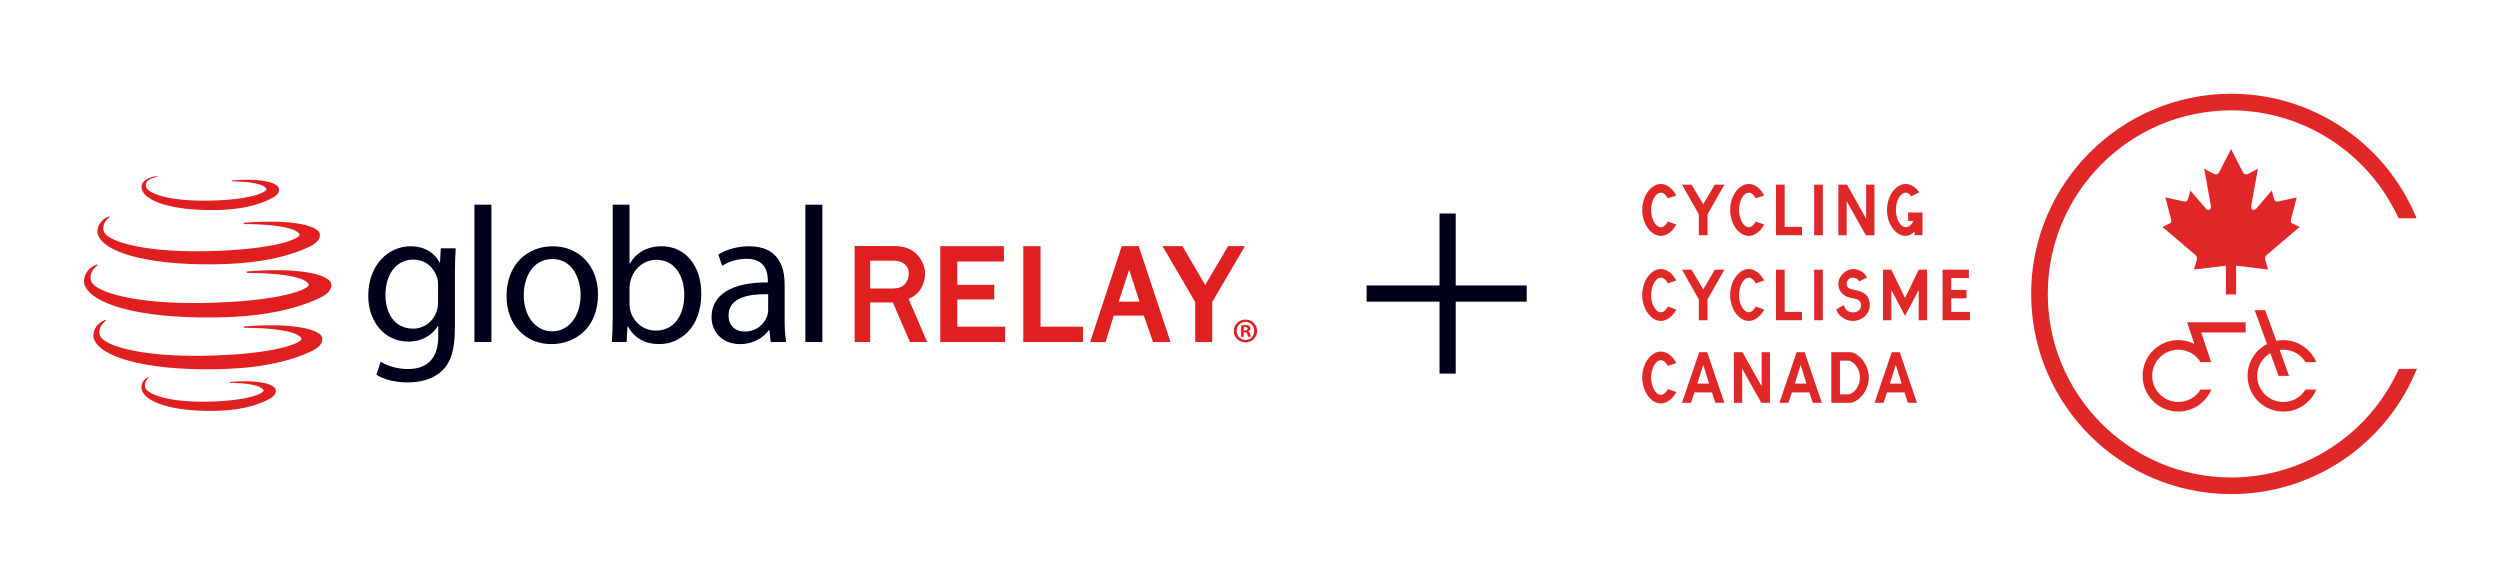 <?xml version="1.0" encoding="UTF-8"?>
<svg xmlns="http://www.w3.org/2000/svg" width="1280" height="300" viewBox="0 0 1280 300" fill="none">
  <rect width="1280" height="300" fill="white"></rect>
  <path d="M741.177 109.316V191.284" stroke="#00001A" stroke-width="8.292"></path>
  <path d="M781.678 150.3L699.711 150.3" stroke="#00001A" stroke-width="8.292"></path>
  <g clip-path="url(#clip0_198_484)">
    <path d="M232.901 168.172C232.901 179.15 230.72 185.886 226.071 190.046C221.41 194.4 214.686 195.791 208.641 195.791C202.595 195.791 196.567 194.395 192.707 191.825L194.882 185.196C198.057 187.165 203.013 188.95 208.958 188.95C217.862 188.95 224.391 184.3 224.391 172.215V166.876H224.197C221.522 171.331 216.377 174.896 208.958 174.896C197.062 174.896 188.547 164.802 188.547 151.532C188.547 135.286 199.147 126.087 210.137 126.087C218.446 126.087 223.012 130.436 225.087 134.396H225.287L225.682 127.161H233.312C233.112 130.637 232.906 134.491 232.906 140.331V168.166L232.901 168.172ZM224.291 146.076C224.291 144.591 224.191 143.306 223.796 142.127C222.211 137.077 217.957 132.917 211.611 132.917C203.302 132.917 197.351 139.947 197.351 151.042C197.351 160.447 202.1 168.272 211.505 168.272C216.872 168.272 221.711 164.896 223.579 159.351C224.085 157.866 224.286 156.176 224.286 154.696V146.081L224.291 146.076Z" fill="#00001A"></path>
    <path d="M251.61 104.792H242.901V175.102H251.61V104.792Z" fill="#00001A"></path>
    <path d="M306.18 150.736C306.18 168.461 293.9 176.18 282.316 176.18C269.351 176.18 259.346 166.687 259.346 151.537C259.346 135.492 269.846 126.093 283.111 126.093C296.375 126.093 306.18 136.093 306.18 150.742M268.156 151.231C268.156 161.737 274.19 169.651 282.71 169.651C291.231 169.651 297.271 161.826 297.271 151.042C297.271 142.917 293.211 132.617 282.922 132.617C272.633 132.617 268.156 142.132 268.156 151.237" fill="#00001A"></path>
    <path d="M313.711 104.792H322.32V134.891H322.52C325.596 129.541 331.13 126.087 338.849 126.087C350.745 126.087 359.16 135.981 359.049 150.542C359.049 167.666 348.265 176.175 337.564 176.175C330.635 176.175 325.095 173.511 321.53 167.165H321.236L320.83 175.096H313.305C313.505 171.826 313.705 166.97 313.705 162.71V104.792H313.711ZM322.32 155.886C322.32 156.976 322.52 158.066 322.715 159.056C324.411 165.096 329.456 169.262 335.79 169.262C344.895 169.262 350.35 161.832 350.35 150.842C350.35 141.231 345.39 133.011 336.091 133.011C330.14 133.011 324.595 137.077 322.815 143.706C322.626 144.696 322.32 145.886 322.32 147.271V155.886Z" fill="#00001A"></path>
    <path d="M401.74 163.617C401.74 167.766 401.929 171.831 402.529 175.102H394.604L393.92 169.056H393.625C390.945 172.816 385.806 176.181 378.959 176.181C369.26 176.181 364.31 169.356 364.31 162.421C364.31 150.842 374.605 144.496 393.125 144.602V143.612C393.125 139.652 392.04 132.505 382.23 132.505C377.786 132.505 373.114 133.901 369.766 136.087L367.775 130.342C371.735 127.767 377.474 126.087 383.52 126.087C398.169 126.087 401.74 136.087 401.74 145.686V163.617ZM393.308 150.631C383.82 150.442 373.025 152.132 373.025 161.431C373.025 167.076 376.779 169.751 381.228 169.751C387.469 169.751 391.423 165.792 392.808 161.737C393.114 160.836 393.303 159.841 393.303 158.962V150.631H393.308Z" fill="#00001A"></path>
    <path d="M421.044 104.792H412.334V175.102H421.044V104.792Z" fill="#00001A"></path>
    <path d="M142.469 95.693C140.122 92.718 131.174 91.305 118.905 92.362C118.766 92.362 118.655 92.478 118.666 92.612C118.677 92.751 118.782 92.857 118.921 92.846H118.938V92.857C136.285 93.09 136.318 96.817 136.424 96.733C136.958 98.229 128.704 102.395 106.619 102.74C86.219 103.057 75.419 98.958 74.773 95.599C74.078 91.872 77.91 91.238 80.48 90.526H80.469C80.524 90.487 80.569 90.437 80.558 90.36C80.558 90.271 80.474 90.193 80.374 90.198C80.346 90.198 80.33 90.215 80.307 90.221L80.291 90.204C76.787 90.449 71.815 92.54 72.477 96.383C73.606 102.912 87.56 107.695 109.255 107.562C121.736 107.489 131.874 105.493 139.627 101.249C143.698 99.008 143.02 96.394 142.464 95.688" fill="#E01F21"></path>
    <path d="M140.84 198.777C138.548 195.88 129.817 194.512 117.831 195.541C117.698 195.541 117.592 195.657 117.603 195.785C117.603 195.919 117.72 196.013 117.848 196.013H117.865C134.8 196.247 134.828 199.89 134.939 199.801C135.451 201.258 127.403 205.323 105.852 205.668C85.936 205.969 76.081 201.853 74.557 198.889C73.795 197.431 74.178 195.046 76.031 193.377C76.075 193.338 76.12 193.299 76.12 193.232C76.12 193.132 76.036 193.06 75.936 193.06C75.908 193.06 75.897 193.082 75.875 193.082H75.864C72.855 194.445 72.015 197.582 72.516 199.456C74.223 205.696 87.232 210.507 108.421 210.379C120.59 210.307 130.501 208.349 138.065 204.205C142.024 202.02 141.374 199.467 140.823 198.766" fill="#E01F21"></path>
    <path d="M163.142 118.49C159.354 114.347 144.927 112.45 125.089 114.019C124.878 114.019 124.722 114.18 124.722 114.369C124.733 114.553 124.906 114.708 125.123 114.692C125.139 114.692 125.139 114.692 125.139 114.692V114.714C153.17 114.908 153.209 120.109 153.364 119.992C154.215 122.077 140.856 127.956 105.19 128.607C72.237 129.207 55.981 123.395 53.473 119.158C52.227 117.072 52.877 113.668 55.959 111.266L55.947 111.255C56.042 111.216 56.103 111.143 56.103 111.043C56.103 110.915 55.97 110.798 55.808 110.804C55.764 110.804 55.725 110.832 55.697 110.854L55.681 110.821C50.681 112.801 49.268 117.311 50.097 119.997C52.877 128.913 74.362 135.687 109.422 135.336C129.55 135.136 145.979 132.266 158.509 126.276C165.099 123.117 164.026 119.469 163.142 118.49Z" fill="#E01F21"></path>
    <path d="M164.376 171.715C160.489 167.454 145.628 165.497 125.223 167.104C124.995 167.121 124.822 167.282 124.828 167.471C124.828 167.666 125.022 167.816 125.228 167.816C125.25 167.816 125.25 167.81 125.267 167.81V167.827C154.126 168.027 154.143 173.383 154.326 173.266C155.189 175.407 141.451 181.47 104.728 182.143C70.802 182.743 54.068 176.764 51.481 172.404C50.208 170.252 50.875 166.748 54.045 164.29V164.273C54.129 164.229 54.201 164.162 54.19 164.056C54.179 163.928 54.051 163.812 53.89 163.812C53.845 163.823 53.806 163.845 53.778 163.867L53.756 163.834C48.623 165.88 47.149 170.53 48 173.272C50.87 182.454 72.994 189.439 109.077 189.072C129.811 188.861 146.702 185.908 159.61 179.745C166.395 176.498 165.3 172.749 164.371 171.731" fill="#E01F21"></path>
    <path d="M168.915 143.895C164.727 139.313 148.676 137.205 126.635 138.946C126.385 138.962 126.196 139.135 126.213 139.346C126.213 139.552 126.413 139.708 126.652 139.708C126.658 139.708 126.658 139.696 126.68 139.696V139.719C157.847 139.919 157.864 145.703 158.058 145.553C159.004 147.861 144.154 154.385 104.5 155.113C67.849 155.781 49.785 149.335 46.999 144.652C45.614 142.338 46.326 138.579 49.757 135.926V135.903C49.852 135.859 49.924 135.775 49.913 135.681C49.913 135.525 49.769 135.408 49.596 135.42C49.552 135.42 49.513 135.442 49.474 135.47L49.446 135.431C43.901 137.616 42.322 142.622 43.25 145.581C46.32 155.441 70.224 162.955 109.194 162.555C131.585 162.332 149.844 159.162 163.781 152.521C171.106 149.018 169.921 144.974 168.915 143.895Z" fill="#E01F21"></path>
    <path d="M471.399 147.961C472.872 145.497 473.618 142.889 473.618 140.197C473.623 136.677 472.288 133.395 469.658 130.442C466.988 127.467 462.912 125.965 457.533 125.965H437.567V175.118H445.515V154.852H457.133L465.781 174.851L465.893 175.113H474.708L465.175 152.955C467.989 151.86 470.08 150.18 471.399 147.956M445.515 133.451H457.461C459.803 133.451 461.671 134.035 463.167 135.236C464.597 136.421 465.286 137.967 465.286 140.097C465.286 142.227 464.597 144.057 463.206 145.553C461.794 147.021 459.68 147.733 456.749 147.744H445.515V133.451Z" fill="#E01F21"></path>
    <path d="M490.13 153.339H509.056V145.842H490.13V133.896H513.989V126.032H481.426V175.124H514.629V167.26H490.13V153.339Z" fill="#E01F21"></path>
    <path d="M532.76 126.032H523.922V175.124H554.483V167.254H532.76V126.032Z" fill="#E01F21"></path>
    <path d="M583.037 126.032H574.333L558.337 174.545L558.143 175.124H566.057L570.256 161.587H585.634L590.205 174.679L590.361 175.129H599.321L583.176 126.488L583.031 126.032H583.037ZM583.454 154.468H572.781L578.12 138.123L583.454 154.468Z" fill="#E01F21"></path>
    <path d="M628.786 126.032L617.062 145.92L605.4 126.032H595.194L611.946 154.629V175.124H620.644V154.629L637.151 126.465L637.407 126.032H628.786Z" fill="#E01F21"></path>
    <path d="M637.74 163.623C641.066 163.623 643.652 166.209 643.652 169.434C643.652 172.66 641.066 175.285 637.69 175.285C634.314 175.285 631.7 172.738 631.7 169.434C631.7 166.131 634.359 163.623 637.69 163.623H637.735H637.74ZM637.657 164.796C635.11 164.796 633.191 166.887 633.191 169.434C633.191 171.982 635.104 174.078 637.735 174.078C640.276 174.112 642.151 172.015 642.151 169.434C642.151 166.854 640.271 164.796 637.685 164.796H637.651H637.657ZM636.778 172.454H635.438V166.67C635.949 166.565 636.7 166.459 637.657 166.459C638.769 166.459 639.253 166.637 639.687 166.921C639.998 167.171 640.243 167.627 640.243 168.166C640.243 168.839 639.759 169.334 639.047 169.546V169.607C639.62 169.796 639.932 170.258 640.121 171.042C640.288 171.915 640.393 172.276 640.543 172.454H639.075C638.919 172.243 638.797 171.748 638.625 171.07C638.519 170.43 638.169 170.146 637.418 170.146H636.789V172.454H636.778ZM636.806 169.184H637.446C638.196 169.184 638.791 168.934 638.791 168.328C638.791 167.799 638.413 167.454 637.557 167.454C637.201 167.454 636.951 167.477 636.806 167.516V169.184Z" fill="#E01F21"></path>
  </g>
  <g clip-path="url(#clip1_198_484)">
    <path d="M850.411 94.2C853.345 94.2 856.522 96.579 858.244 100.067L853.928 101.552C852.997 99.727 851.719 98.656 850.411 98.656C847.544 98.656 845.371 103.075 845.371 107.494C845.371 111.913 847.544 116.332 850.411 116.332C851.726 116.332 852.997 115.26 853.928 113.435L858.244 114.92C856.522 118.408 853.345 120.788 850.411 120.788C845.164 120.788 840.812 114.506 840.812 107.494C840.812 100.481 845.164 94.2 850.411 94.2Z" fill="#E12829"></path>
    <path d="M869.809 120.433V109.762L861.177 94.54H866.077L872.048 104.59L877.989 94.54H882.888L874.257 109.762V120.433H869.801H869.809Z" fill="#E12829"></path>
    <path d="M895.421 94.2C898.355 94.2 901.532 96.579 903.254 100.067L898.938 101.553C898.007 99.727 896.729 98.656 895.421 98.656C892.554 98.656 890.381 103.075 890.381 107.494C890.381 111.913 892.554 116.332 895.421 116.332C896.736 116.332 898.007 115.26 898.938 113.435L903.254 114.92C901.532 118.408 898.355 120.788 895.421 120.788C890.174 120.788 885.822 114.507 885.822 107.494C885.822 100.481 890.174 94.2 895.421 94.2Z" fill="#E12829"></path>
    <path d="M909.298 94.547H913.754V116.154H922.622V120.433H909.298V94.54V94.547Z" fill="#E12829"></path>
    <path d="M928.837 94.547H933.293V120.44H928.837V94.547Z" fill="#E12829"></path>
    <path d="M955.454 94.547H959.733V120.44H955.277L945.508 103.008V120.44H941.229V94.547H945.685L955.454 111.949V94.547Z" fill="#E12829"></path>
    <path d="M980.209 118.571C979.034 119.775 977.519 120.78 975.723 120.78C970.476 120.78 966.124 114.499 966.124 107.486C966.124 100.474 970.476 94.192 975.723 94.192C978.176 94.192 980.933 95.885 982.662 98.471L978.524 100.54C977.763 99.299 976.765 98.641 975.73 98.641C972.863 98.641 970.691 103.06 970.691 107.479C970.691 111.898 972.863 116.317 975.73 116.317C976.935 116.317 978.768 115.282 979.662 113.11H976.972V108.794H984.325V120.425H980.216V118.563L980.209 118.571Z" fill="#E12829"></path>
    <path d="M850.411 179.986C853.345 179.986 856.522 182.365 858.244 185.853L853.928 187.338C852.997 185.513 851.719 184.442 850.411 184.442C847.544 184.442 845.371 188.861 845.371 193.28C845.371 197.699 847.544 202.118 850.411 202.118C851.726 202.118 852.997 201.046 853.928 199.221L858.244 200.706C856.522 204.194 853.345 206.573 850.411 206.573C845.164 206.573 840.812 200.292 840.812 193.28C840.812 186.267 845.164 179.986 850.411 179.986Z" fill="#E12829"></path>
    <path d="M865.803 206.226H861.177L869.978 180.333H874.087L882.888 206.226H878.262L876.504 200.913H867.562L865.803 206.226ZM872.055 186.792L869.055 196.391H875.026L872.055 186.792Z" fill="#E12829"></path>
    <path d="M901.946 180.333H906.224V206.226H901.768L891.999 188.794V206.226H887.721V180.333H892.177L901.946 197.736V180.333Z" fill="#E12829"></path>
    <path d="M915.691 206.226H911.065L919.866 180.333H923.974L932.775 206.226H928.149L926.391 200.913H917.449L915.691 206.226ZM921.935 186.792L918.935 196.391H924.905L921.935 186.792Z" fill="#E12829"></path>
    <path d="M937.608 206.226V180.333H947.584C951.486 180.784 956.836 186.274 956.836 193.28C956.836 200.285 951.486 205.775 947.584 206.226H937.608ZM946.793 201.911C949.83 200.98 952.284 197.351 952.284 193.28C952.284 189.208 949.83 185.58 946.793 184.649H942.064V201.911H946.793Z" fill="#E12829"></path>
    <path d="M964.395 206.226H959.77L968.571 180.333H972.679L981.48 206.226H976.854L975.096 200.913H966.154L964.395 206.226ZM970.647 186.792L967.647 196.391H973.618L970.647 186.792Z" fill="#E12829"></path>
    <path d="M850.411 137.739C853.345 137.739 856.522 140.119 858.244 143.607L853.928 145.092C852.997 143.267 851.719 142.195 850.411 142.195C847.544 142.195 845.371 146.614 845.371 151.033C845.371 155.452 847.544 159.871 850.411 159.871C851.726 159.871 852.997 158.8 853.928 156.974L858.244 158.46C856.522 161.948 853.345 164.327 850.411 164.327C845.164 164.327 840.812 158.046 840.812 151.033C840.812 144.02 845.164 137.739 850.411 137.739Z" fill="#E12829"></path>
    <path d="M869.809 163.972V153.302L861.177 138.079H866.077L872.048 148.129L877.989 138.079H882.888L874.257 153.302V163.972H869.801H869.809Z" fill="#E12829"></path>
    <path d="M895.421 137.739C898.355 137.739 901.532 140.119 903.254 143.607L898.938 145.092C898.007 143.267 896.729 142.195 895.421 142.195C892.554 142.195 890.381 146.614 890.381 151.033C890.381 155.452 892.554 159.871 895.421 159.871C896.736 159.871 898.007 158.8 898.938 156.974L903.254 158.46C901.532 161.948 898.355 164.327 895.421 164.327C890.174 164.327 885.822 158.046 885.822 151.033C885.822 144.02 890.174 137.739 895.421 137.739Z" fill="#E12829"></path>
    <path d="M909.298 138.079H913.754V159.686H922.622V163.965H909.298V138.072V138.079Z" fill="#E12829"></path>
    <path d="M928.837 138.079H933.293V163.972H928.837V138.079Z" fill="#E12829"></path>
    <path d="M951.862 144.124C951.618 143.296 950.584 142.188 948.618 142.188C946.653 142.188 945.478 143.843 945.478 145.195C945.478 147.338 946.793 147.989 949.727 148.476C954.456 149.237 957.353 151.654 957.353 156.073C957.353 161.319 952.623 164.327 948.862 164.327C944.724 164.327 941.339 161.874 940.165 158.423L944.029 156.147C944.443 157.942 945.758 159.945 948.825 159.945C951.072 159.945 952.83 158.497 952.83 156.561C952.83 154.831 952.483 153.28 948.685 152.762C944.473 152.171 941.229 149.585 941.229 145.476C941.229 141.161 945.234 137.739 948.825 137.739C952.416 137.739 955.04 140.015 955.83 142.092L951.862 144.131V144.124Z" fill="#E12829"></path>
    <path d="M982.382 138.079H986.661V163.972H982.382V148.469L975.377 161.726L968.371 148.469V163.972H964.093V138.079H968.371L975.377 152.577L982.382 138.079Z" fill="#E12829"></path>
    <path d="M994.604 138.079H1008.07V142.358H999.06V148.432H1006.86V152.748H999.06V159.686H1008.62V163.965H994.604V138.072V138.079Z" fill="#E12829"></path>
    <path d="M1228.19 188.868L1227.85 189.614C1212.52 222.934 1179 244.467 1142.43 244.467C1090.62 244.467 1048.46 202.309 1048.46 150.494C1048.46 98.678 1090.61 56.505 1142.43 56.505C1178.83 56.505 1212.29 77.891 1227.69 110.996L1228.03 111.735H1237.3L1236.53 109.954C1220.27 72.319 1183.33 48 1142.43 48C1085.92 48 1039.94 93.971 1039.94 150.486C1039.94 207.002 1085.91 252.972 1142.43 252.972C1183.5 252.972 1220.5 228.506 1236.69 190.649L1237.45 188.868H1228.18H1228.19Z" fill="#E12829"></path>
    <path d="M1123.51 176.084C1120.96 174.798 1118.14 174.118 1115.31 174.118C1105.21 174.118 1097 182.328 1097 192.422C1097 202.516 1105.21 210.726 1115.31 210.726C1122.41 210.726 1128.92 206.544 1131.92 200.063L1132.21 199.435H1126.69L1126.55 199.642C1124.07 203.507 1119.86 205.812 1115.3 205.812C1107.92 205.812 1101.92 199.812 1101.92 192.43C1101.92 185.047 1107.92 179.047 1115.3 179.047C1119.86 179.047 1124.06 181.353 1126.55 185.21L1126.68 185.417H1132.12L1127.02 170.209H1149.78V165L1119.78 164.985L1123.49 176.084H1123.51Z" fill="#E12829"></path>
    <path d="M1180.44 199.442L1180.31 199.649C1177.83 203.514 1173.62 205.819 1169.06 205.819C1161.68 205.819 1155.67 199.819 1155.67 192.437C1155.67 187.634 1158.24 183.237 1162.4 180.843L1166.62 192.444H1172.01L1167.19 179.195C1167.84 179.099 1168.45 179.054 1169.06 179.054C1173.62 179.054 1177.83 181.36 1180.31 185.217L1180.44 185.424H1185.96L1185.68 184.796C1182.19 177.244 1173.92 172.803 1165.48 174.502L1159.76 158.792H1154.38L1160.71 176.18C1154.56 179.343 1150.76 185.542 1150.76 192.444C1150.76 202.539 1158.97 210.748 1169.06 210.748C1176.17 210.748 1182.68 206.566 1185.68 200.085L1185.96 199.457H1180.44V199.442Z" fill="#E12829"></path>
    <path d="M1159.78 132.936C1159.55 132.057 1159.88 131.081 1160.55 130.534L1177.42 116.213L1173.93 114.499C1172.39 113.93 1172.82 113.021 1173.37 110.849L1175.94 101.065L1166.15 103.215C1165.19 103.363 1164.55 102.735 1164.4 102.129L1163.15 97.525L1155.39 106.592C1154.29 108.048 1152.06 108.048 1152.76 104.686L1156.07 86.323L1151.63 88.724C1150.38 89.448 1149.13 89.574 1148.43 88.273L1142.29 76.317L1136.16 88.273C1135.46 89.574 1134.22 89.456 1132.97 88.724L1128.53 86.323L1131.84 104.686C1132.53 108.041 1130.3 108.041 1129.2 106.592L1121.45 97.525L1120.18 102.129C1120.04 102.727 1119.4 103.363 1118.44 103.215L1108.64 101.065L1111.21 110.849C1111.77 113.021 1112.19 113.93 1110.66 114.499L1107.16 116.213L1124.03 130.534C1124.7 131.074 1125.04 132.049 1124.8 132.936L1123.32 138.005C1128.93 137.325 1134.1 136.72 1139.67 136.047V150.775H1144.88V136.047C1150.47 136.72 1155.63 137.325 1161.25 138.005L1159.77 132.936H1159.78Z" fill="#E12829"></path>
  </g>
  <defs>
    <clipPath id="clip0_198_484">
      <rect width="600.652" height="120.186" fill="white" transform="translate(43 90.198)"></rect>
    </clipPath>
    <clipPath id="clip1_198_484">
      <rect width="396.636" height="204.965" fill="white" transform="translate(840.812 48)"></rect>
    </clipPath>
  </defs>
</svg>
